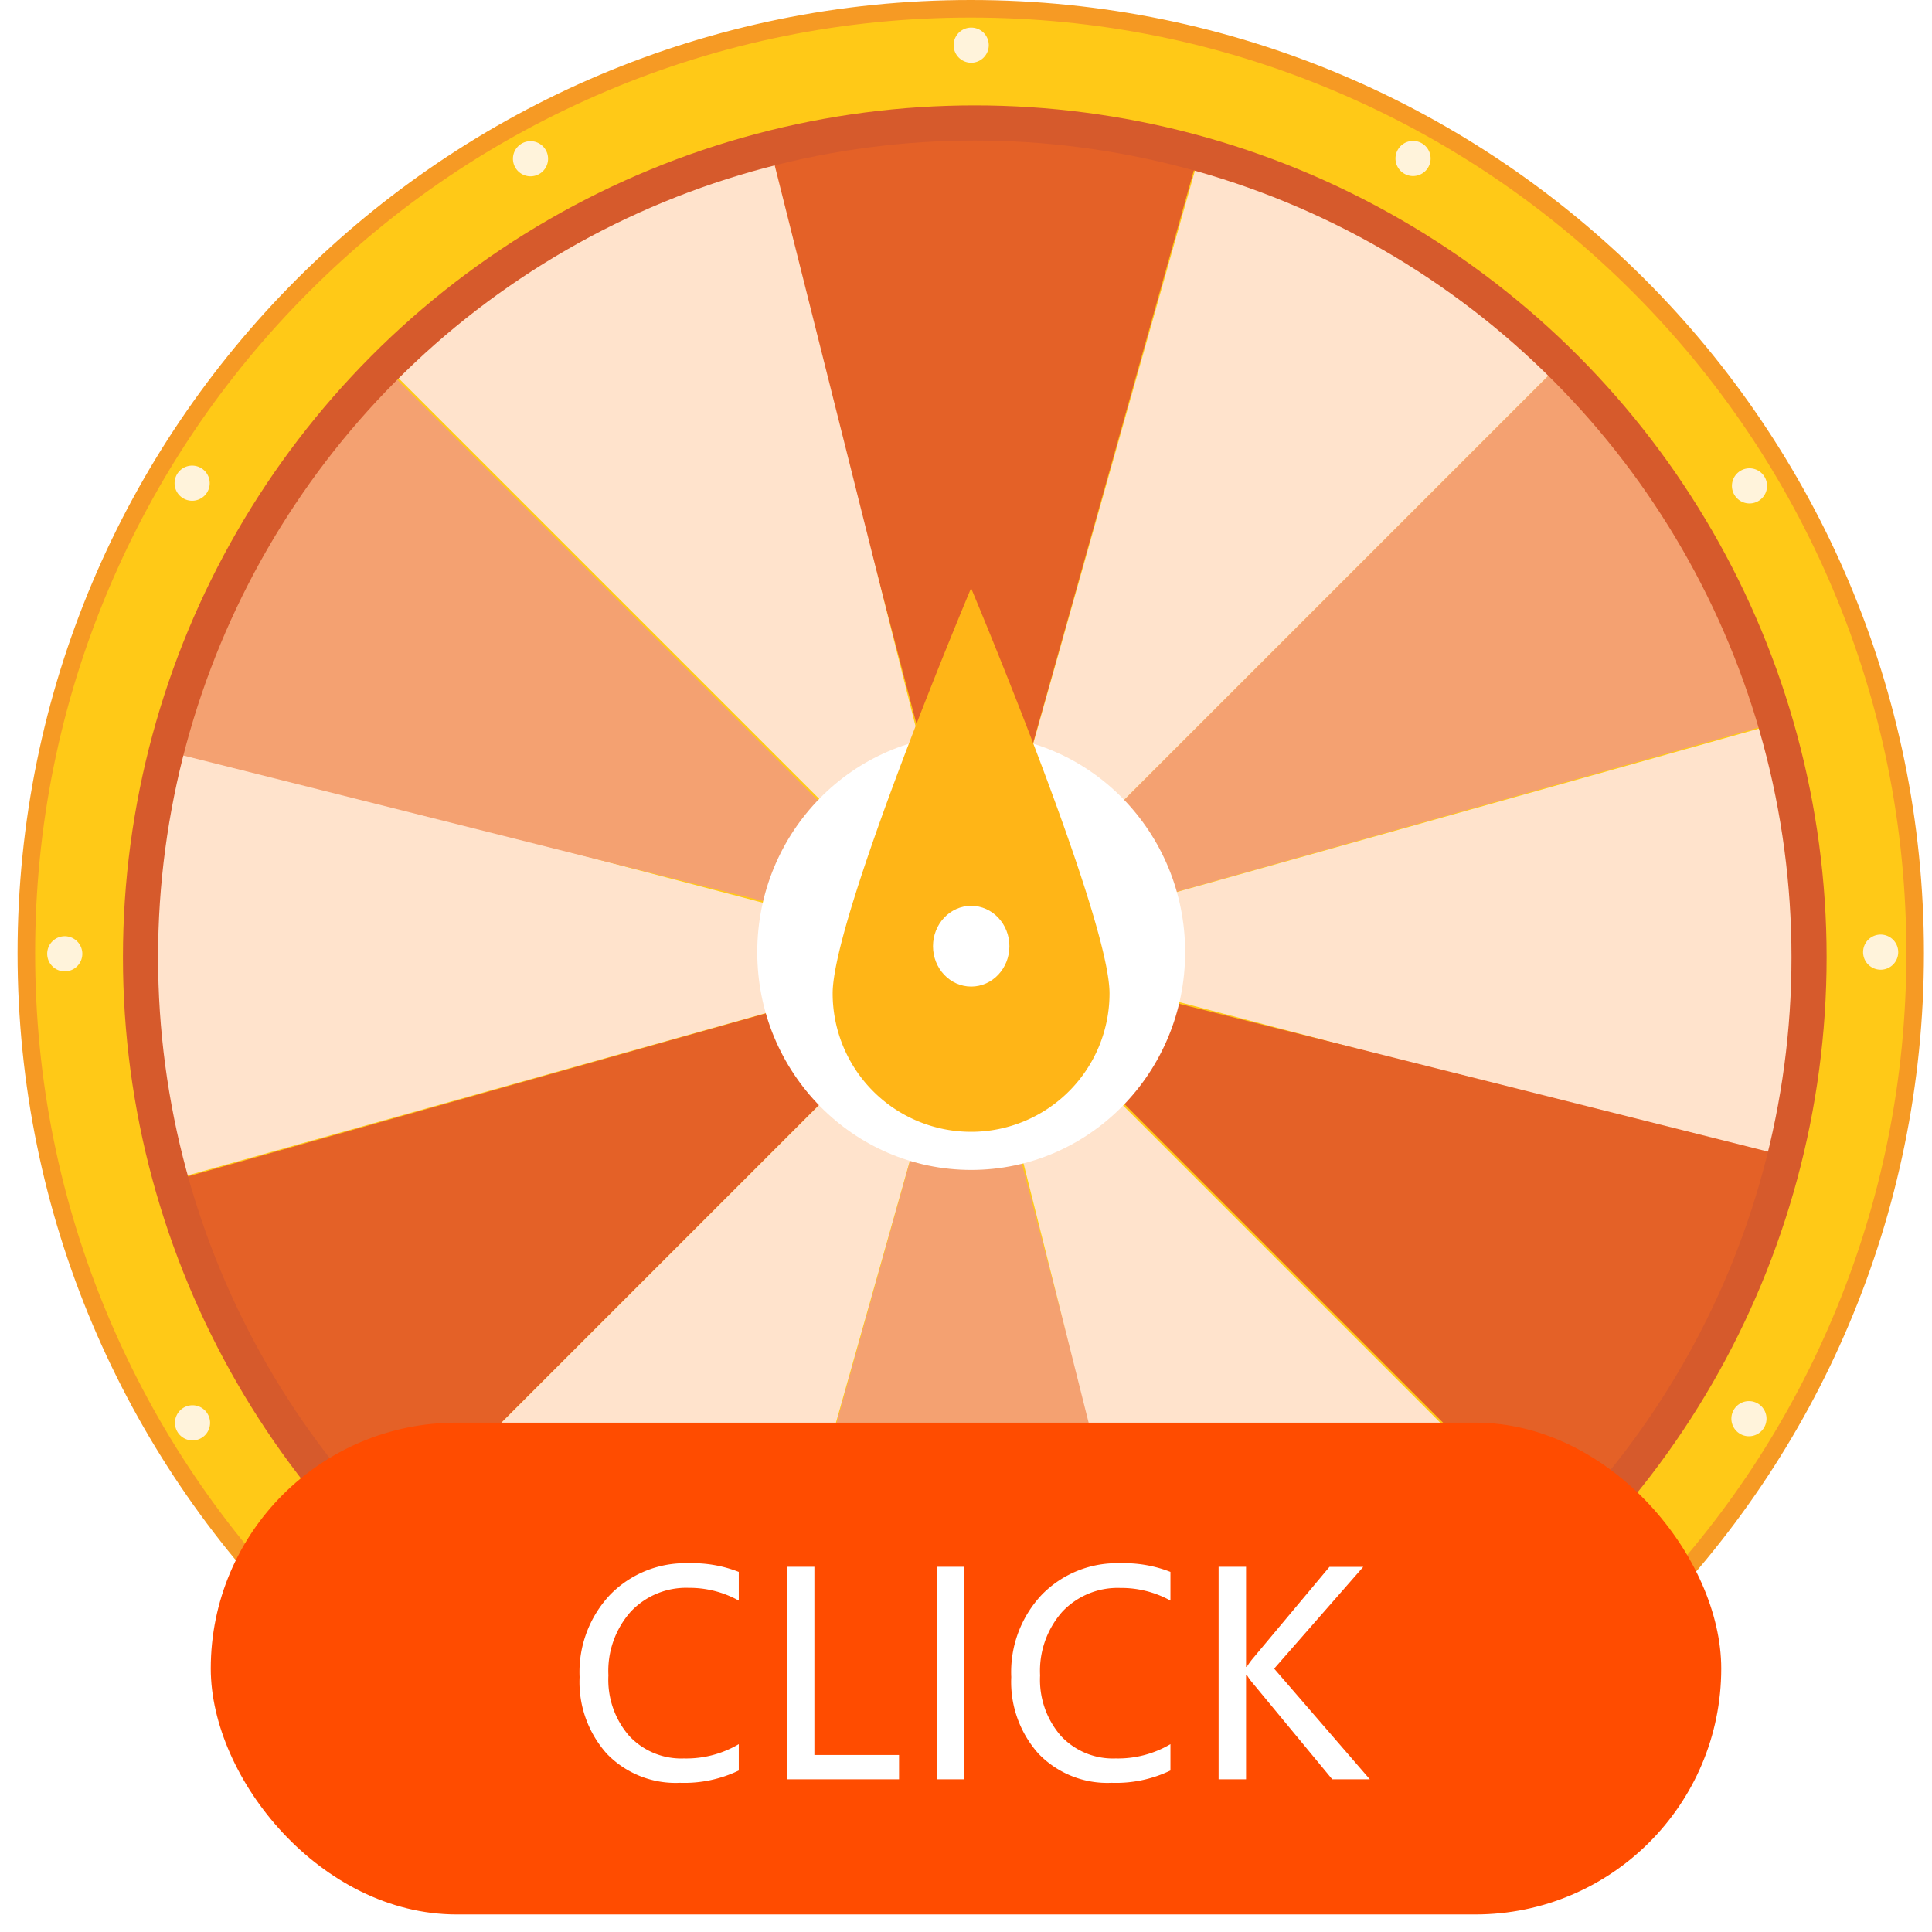 <svg xmlns="http://www.w3.org/2000/svg" xmlns:xlink="http://www.w3.org/1999/xlink" width="110" height="110" viewBox="0 0 110 110">
  <defs>
    <clipPath id="clip-path">
      <rect id="矩形_3660" data-name="矩形 3660" width="110" height="110" transform="translate(9 1744)" fill="#ff7272" opacity="0.42"/>
    </clipPath>
    <filter id="路径_109673" x="47.414" y="30.482" width="15.765" height="33.956" filterUnits="userSpaceOnUse">
      <feOffset dy="3" input="SourceAlpha"/>
      <feGaussianBlur result="blur"/>
      <feFlood flood-color="#410d14" flood-opacity="0.2"/>
      <feComposite operator="in" in2="blur"/>
      <feComposite in="SourceGraphic"/>
    </filter>
  </defs>
  <g id="Choujiang" transform="translate(-9 -1744)" clip-path="url(#clip-path)">
    <g id="组_4113" data-name="组 4113">
      <g id="组_4110" data-name="组 4110" transform="translate(-5090.704 3690.211)">
        <g id="路径_109674" data-name="路径 109674" transform="translate(5100.704 -1946.211)" fill="#ffc917">
          <path d="M 54.271 108.041 C 47.011 108.041 39.97 106.619 33.341 103.816 C 30.155 102.468 27.082 100.8 24.207 98.858 C 21.36 96.935 18.682 94.725 16.249 92.292 C 13.816 89.859 11.606 87.181 9.683 84.334 C 7.741 81.459 6.073 78.386 4.725 75.2 C 1.922 68.571 0.5 61.53 0.5 54.271 C 0.5 47.011 1.922 39.97 4.725 33.341 C 6.073 30.155 7.741 27.082 9.683 24.207 C 11.606 21.36 13.816 18.682 16.249 16.249 C 18.682 13.816 21.36 11.606 24.207 9.683 C 27.082 7.741 30.155 6.073 33.341 4.725 C 39.97 1.922 47.011 0.5 54.271 0.5 C 61.53 0.5 68.571 1.922 75.2 4.725 C 78.386 6.073 81.459 7.741 84.334 9.683 C 87.181 11.606 89.859 13.816 92.292 16.249 C 94.725 18.682 96.935 21.36 98.858 24.207 C 100.8 27.082 102.468 30.155 103.816 33.341 C 106.619 39.97 108.041 47.011 108.041 54.271 C 108.041 61.53 106.619 68.571 103.816 75.2 C 102.468 78.386 100.8 81.459 98.858 84.334 C 96.935 87.181 94.725 89.859 92.292 92.292 C 89.859 94.725 87.181 96.935 84.334 98.858 C 81.459 100.8 78.386 102.468 75.2 103.816 C 68.571 106.619 61.53 108.041 54.271 108.041 Z" stroke="none"/>
          <path d="M 54.271 1 C 47.079 1 40.102 2.408 33.536 5.186 C 27.192 7.869 21.495 11.71 16.603 16.603 C 11.71 21.495 7.869 27.192 5.186 33.536 C 2.408 40.102 1 47.079 1 54.271 C 1 61.462 2.408 68.439 5.186 75.005 C 7.869 81.349 11.71 87.046 16.603 91.938 C 21.495 96.831 27.192 100.672 33.536 103.355 C 40.102 106.133 47.079 107.541 54.271 107.541 C 61.462 107.541 68.439 106.133 75.005 103.355 C 81.349 100.672 87.046 96.831 91.938 91.938 C 96.831 87.046 100.672 81.349 103.355 75.005 C 106.133 68.439 107.541 61.462 107.541 54.271 C 107.541 47.079 106.133 40.102 103.355 33.536 C 100.672 27.192 96.831 21.495 91.938 16.603 C 87.046 11.71 81.349 7.869 75.005 5.186 C 68.439 2.408 61.462 1 54.271 1 M 54.271 -7.62939453125e-06 C 84.243 -7.62939453125e-06 108.541 24.298 108.541 54.271 C 108.541 84.243 84.243 108.541 54.271 108.541 C 24.298 108.541 -7.62939453125e-06 84.243 -7.62939453125e-06 54.271 C -7.62939453125e-06 24.298 24.298 -7.62939453125e-06 54.271 -7.62939453125e-06 Z" stroke="none" fill="#f69a24"/>
        </g>
        <path id="路径_109695" data-name="路径 109695" d="M.655-.012a1,1,0,1,1-1,1A1,1,0,0,1,.655-.012Z" transform="translate(5129.252 -1847.723)" fill="#ffe6b1"/>
        <path id="路径_109696" data-name="路径 109696" d="M.487.019a1,1,0,1,1-1,1A1,1,0,0,1,.487.019Z" transform="translate(5110.178 -1866.219)" fill="#fff3db"/>
        <path id="路径_109697" data-name="路径 109697" d="M.553-.243a1,1,0,1,1-1,1A1,1,0,0,1,.553-.243Z" transform="translate(5102.838 -1892.663)" fill="#fff3db"/>
        <path id="路径_109698" data-name="路径 109698" d="M.466-.592a1,1,0,1,1-1,1A1,1,0,0,1,.466-.592Z" transform="translate(5110.178 -1919.108)" fill="#fff3db"/>
        <path id="路径_109699" data-name="路径 109699" d="M.657-.569a1,1,0,1,1-1,1A1,1,0,0,1,.657-.569Z" transform="translate(5129.252 -1937.604)" fill="#fff3db"/>
        <path id="路径_109688" data-name="路径 109688" d="M.748-.654a1,1,0,1,1-1,1A1,1,0,0,1,.748-.654Z" transform="translate(5154.252 -1943.986)" fill="#fff3db"/>
        <g id="组_4112" data-name="组 4112" transform="translate(172.054 -4195.698) rotate(45)">
          <path id="交叉_103" data-name="交叉 103" d="M0,47.408V0L23.177,41.4A47.445,47.445,0,0,1,0,47.408Z" transform="translate(5152.461 -1894.193)" fill="#ffe3cc"/>
          <path id="交叉_98" data-name="交叉 98" d="M0,0A47.457,47.457,0,0,1,23.129,5.977L0,47.295Z" transform="translate(5152.461 -1942.122)" fill="#f4a171"/>
          <path id="交叉_104" data-name="交叉 104" d="M0,41.4,23.177,0V47.408A47.445,47.445,0,0,1,0,41.4Z" transform="translate(5129.282 -1894.193)" fill="#e46127"/>
          <path id="交叉_97" data-name="交叉 97" d="M0,5.977A47.457,47.457,0,0,1,23.129,0V47.295Z" transform="translate(5129.331 -1942.122)" fill="#ffe3cc"/>
          <path id="交叉_102" data-name="交叉 102" d="M23.144,41.211,0,0,41.051,23.984A47.9,47.9,0,0,1,23.234,41.373Z" transform="translate(5152.461 -1894.193)" fill="#f4a171"/>
          <path id="交叉_99" data-name="交叉 99" d="M23.144.075,23.185,0A47.906,47.906,0,0,1,41,17.331L0,41.286Z" transform="translate(5152.461 -1936.113)" fill="#ffe3cc"/>
          <path id="交叉_105" data-name="交叉 105" d="M0,23.984,41.051,0,17.907,41.211l-.09.162A47.9,47.9,0,0,1,0,23.984Z" transform="translate(5111.41 -1894.193)" fill="#ffe3cc"/>
          <path id="交叉_108" data-name="交叉 108" d="M0,17.332A47.9,47.9,0,0,1,17.818,0l.039.076L41,41.287Z" transform="translate(5111.459 -1936.115)" fill="#e46127"/>
          <path id="交叉_106" data-name="交叉 106" d="M0,.083.052,0H47.668L6.762,24.488A47.446,47.446,0,0,1,0,.083Z" transform="translate(5104.791 -1894.454)" fill="#f4a171"/>
          <path id="交叉_107" data-name="交叉 107" d="M.051,24.458,0,24.376A47.447,47.447,0,0,1,6.812,0L47.668,24.458Z" transform="translate(5104.792 -1919.025)" fill="#ffe3cc"/>
          <path id="交叉_101" data-name="交叉 101" d="M0,0H47.617l.052.083a47.446,47.446,0,0,1-6.762,24.405Z" transform="translate(5152.461 -1894.454)" fill="#ffe3cc"/>
          <path id="交叉_100" data-name="交叉 100" d="M0,24.458,40.856,0a47.447,47.447,0,0,1,6.812,24.376l-.051.082Z" transform="translate(5152.461 -1919.025)" fill="#e46127"/>
        </g>
        <g id="组_4109" data-name="组 4109" transform="translate(7045.362 3265.53) rotate(-90)">
          <ellipse id="椭圆_2339" data-name="椭圆 2339" cx="12.399" cy="12.181" rx="12.399" ry="12.181" transform="translate(5145.13 -1902.543)" fill="#fff"/>
          <g transform="matrix(0, 1, -1, 0, 5211.74, -1945.66)" filter="url(#路径_109673)">
            <path id="路径_109673-2" data-name="路径 109673" d="M7.882,0c4.353,0,23.073,7.882,23.073,7.882s-18.72,7.882-23.073,7.882A7.882,7.882,0,0,1,7.882,0Z" transform="translate(47.41 61.44) rotate(-90)" fill="#ffb517"/>
          </g>
          <ellipse id="椭圆_2340" data-name="椭圆 2340" cx="2.298" cy="2.175" rx="2.298" ry="2.175" transform="translate(5155.57 -1892.537)" fill="#fff"/>
        </g>
        <path id="路径_109689" data-name="路径 109689" d="M.907-.584a1,1,0,1,1-1,1A1,1,0,0,1,.907-.584Z" transform="translate(5179.25 -1937.604)" fill="#fff3db"/>
        <path id="路径_109690" data-name="路径 109690" d="M.988-.439a1,1,0,1,1-1,1A1,1,0,0,1,.988-.439Z" transform="translate(5198.325 -1919.108)" fill="#fff3db"/>
        <path id="路径_109691" data-name="路径 109691" d="M.943-.192a1,1,0,1,1-1,1A1,1,0,0,1,.943-.192Z" transform="translate(5205.838 -1892.808)" fill="#fff3db"/>
        <path id="路径_109692" data-name="路径 109692" d="M.957-.218a1,1,0,1,1-1,1A1,1,0,0,1,.957-.218Z" transform="translate(5198.325 -1866.219)" fill="#fff3db"/>
        <path id="路径_109693" data-name="路径 109693" d="M.886-.034a1,1,0,1,1-1,1A1,1,0,0,1,.886-.034Z" transform="translate(5179.25 -1847.723)" fill="#ffe6b1"/>
        <path id="路径_109694" data-name="路径 109694" d="M.718.09a1,1,0,1,1-1,1A1,1,0,0,1,.718.09Z" transform="translate(5154.252 -1841.34)" fill="#ffe6b1"/>
      </g>
      <g id="椭圆_2361" data-name="椭圆 2361" transform="translate(16 1750)" fill="none" stroke="#d65a2c" stroke-width="2">
        <circle cx="48.5" cy="48.5" r="48.5" stroke="none"/>
        <circle cx="48.5" cy="48.5" r="47.5" fill="none"/>
      </g>
      <g id="组_4111" data-name="组 4111" transform="translate(-5094 3690)">
        <rect id="矩形_3659" data-name="矩形 3659" width="86" height="28" rx="14" transform="translate(5115 -1865)" fill="#ff4c00"/>
        <path id="路径_109700" data-name="路径 109700" d="M9.844-.5A7.148,7.148,0,0,1,6.492.2,5.436,5.436,0,0,1,2.336-1.449,6.119,6.119,0,0,1,.781-5.82a6.421,6.421,0,0,1,1.75-4.7A5.967,5.967,0,0,1,6.977-12.3a7.23,7.23,0,0,1,2.867.492v1.633A5.784,5.784,0,0,0,6.992-10.9,4.331,4.331,0,0,0,3.7-9.551,5.079,5.079,0,0,0,2.422-5.914,4.865,4.865,0,0,0,3.609-2.465,4.048,4.048,0,0,0,6.719-1.187,5.869,5.869,0,0,0,9.844-2Zm9.125.5H12.586V-12.1h1.563V-1.383h4.82Zm3.711-12.1V0H21.117V-12.1ZM34.421-.5a7.148,7.148,0,0,1-3.352.7,5.436,5.436,0,0,1-4.156-1.652A6.119,6.119,0,0,1,25.358-5.82a6.421,6.421,0,0,1,1.75-4.7A5.967,5.967,0,0,1,31.554-12.3a7.23,7.23,0,0,1,2.867.492v1.633a5.784,5.784,0,0,0-2.852-.719,4.331,4.331,0,0,0-3.3,1.348A5.079,5.079,0,0,0,27-5.914a4.865,4.865,0,0,0,1.188,3.449A4.048,4.048,0,0,0,31.3-1.187,5.869,5.869,0,0,0,34.421-2ZM45.772,0H43.632L39.085-5.5a3.055,3.055,0,0,1-.32-.453h-.039V0H37.163V-12.1h1.563v5.7h.039a4.893,4.893,0,0,1,.32-.445l4.391-5.25H45.4L40.327-6.3Z" transform="translate(5135.219 -1844.695)" fill="#fff"/>
      </g>
    </g>
  </g>
</svg>

